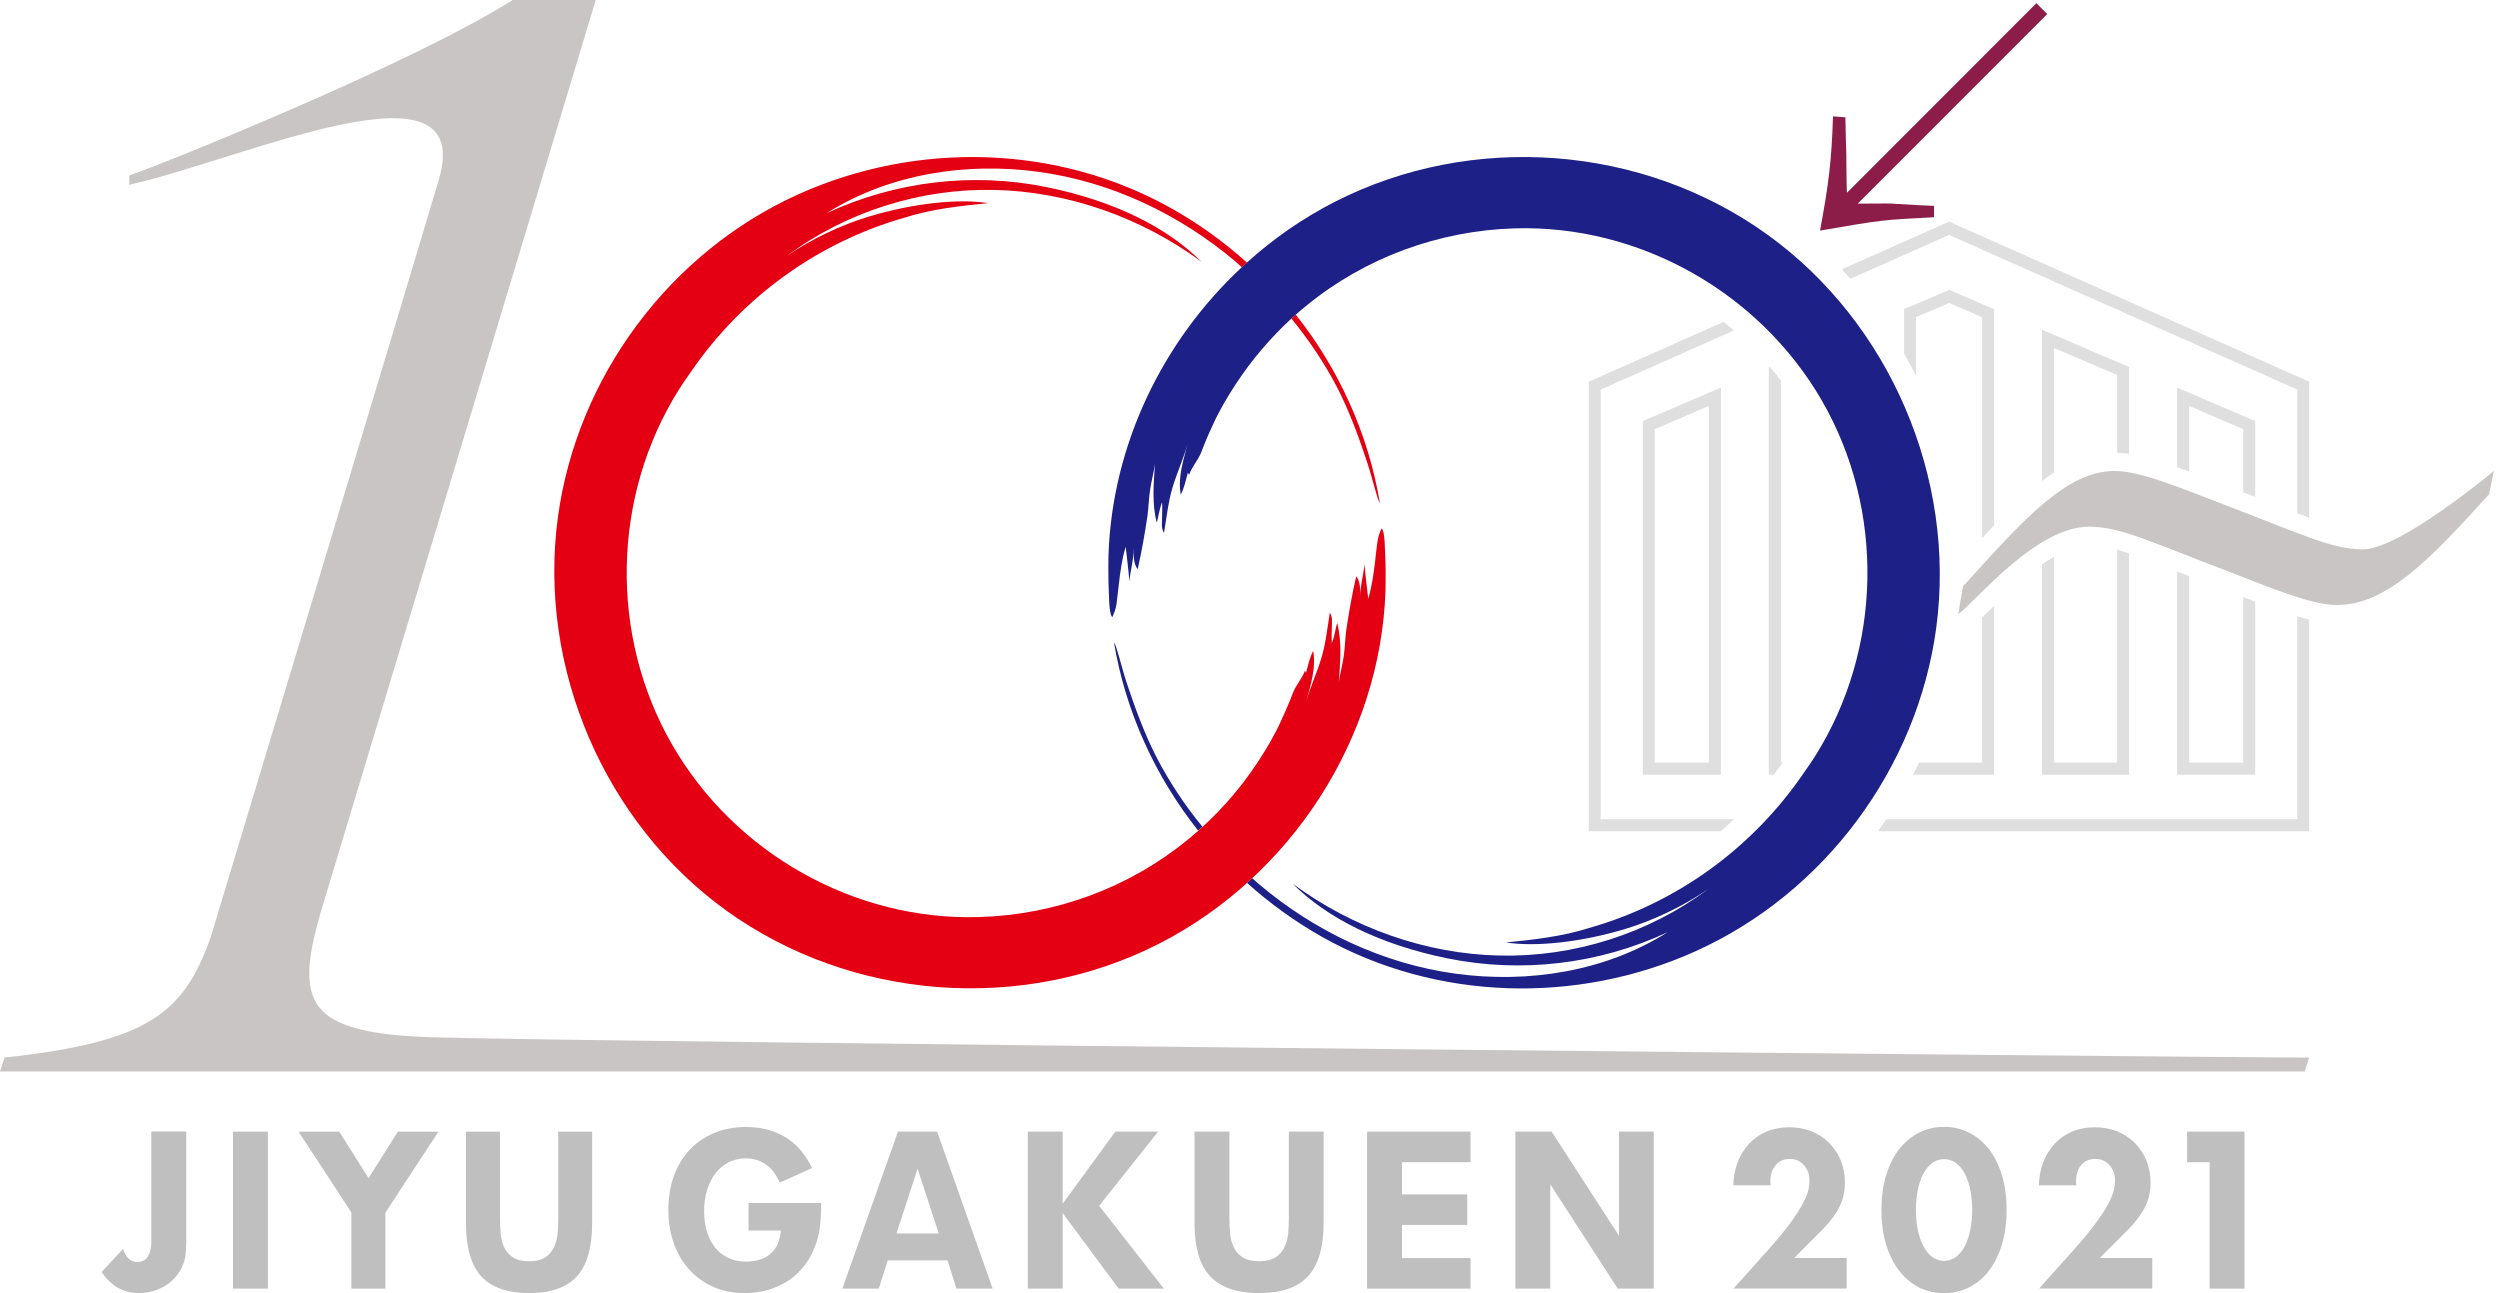 <?xml version="1.0" encoding="utf-8"?>
<!-- Generator: Adobe Illustrator 16.0.4, SVG Export Plug-In . SVG Version: 6.00 Build 0)  -->
<!DOCTYPE svg PUBLIC "-//W3C//DTD SVG 1.1//EN" "http://www.w3.org/Graphics/SVG/1.1/DTD/svg11.dtd">
<svg version="1.1" id="レイヤー_1" xmlns="http://www.w3.org/2000/svg" xmlns:xlink="http://www.w3.org/1999/xlink" x="0px"
	 y="0px" width="58px" height="30px" viewBox="0 0 58 30" enable-background="new 0 0 58 30" xml:space="preserve">
<g>
	<g>
		<g>
			<path fill="#1D2086" d="M26.136,15.832c-0.119-0.359-0.232-0.868-0.292-0.928c0.272,1.617,0.961,3.114,1.953,4.366
				c0.033-0.028,0.066-0.061,0.1-0.089c-0.4-0.487-0.751-1.014-1.045-1.573C26.562,17.054,26.332,16.424,26.136,15.832z"/>
		</g>
		<g>
			<path fill="#1D2086" d="M41.007,5.445C38.11,3.358,34.153,3.058,30.97,4.681c-0.742,0.379-1.43,0.856-2.043,1.412
				c-0.039,0.035-0.08,0.072-0.119,0.108c-1.842,1.716-3.01,4.134-3.091,6.685c-0.005,0.154-0.002,0.305-0.002,0.458
				c-0.001,0.223,0.012,0.375,0.016,0.563c0.004,0.128,0.019,0.366,0.075,0.411c0.045-0.105,0.079-0.187,0.097-0.305
				c0.021-0.153,0.035-0.306,0.054-0.458c0.034-0.292,0.072-0.587,0.159-0.869c0.029,0.268,0.065,0.532,0.086,0.803
				c0.024-0.264,0.102-0.521,0.104-0.787c0,0.169-0.021,0.36,0.088,0.505c0.091-0.408,0.166-0.82,0.226-1.232
				c0.03-0.211,0.031-0.422,0.065-0.631c0.031-0.195,0.082-0.387,0.111-0.584c-0.031,0.454-0.076,0.92,0.041,1.367
				c0.043-0.157,0.061-0.322,0.123-0.473c0.008,0.129,0.002,0.259-0.001,0.389c-0.001,0.105-0.019,0.226,0.047,0.317
				c0.057-0.349,0.094-0.702,0.194-1.042c0.104-0.347,0.256-0.676,0.356-1.023c-0.103,0.383-0.234,0.778-0.163,1.178
				c0.087-0.16,0.118-0.339,0.167-0.512c0.003,0.021,0.013,0.038,0.029,0.053c0.065-0.192,0.212-0.341,0.284-0.532
				c0.039-0.105,0.082-0.208,0.125-0.312c0.034-0.083,0.072-0.165,0.137-0.306c0.15-0.334,0.338-0.654,0.54-0.96
				c0.364-0.555,0.798-1.064,1.284-1.512c0.033-0.029,0.066-0.061,0.102-0.09c0.08-0.072,0.162-0.143,0.246-0.209
				c1.363-1.117,3.074-1.743,4.834-1.795c2.898-0.086,5.676,1.485,7.127,3.997c1.463,2.535,1.402,5.768-0.156,8.245
				c-0.084,0.135-0.176,0.264-0.266,0.393c-1.174,1.722-2.928,3.016-4.982,3.597c-0.619,0.196-1.264,0.269-1.928,0.335
				c0.715,0.109,1.762-0.01,2.77-0.313c0.623-0.188,1.34-0.52,1.92-0.924c-1.381,1.03-3.107,1.58-4.834,1.541
				c-1.723-0.037-3.416-0.645-4.801-1.666c0.795,0.795,2.016,1.411,3.59,1.731c1.719,0.35,3.52,0.136,5.107-0.607
				c-1.445,0.914-3.234,1.191-4.914,0.963c-1.688-0.229-3.275-0.984-4.57-2.081c-0.051-0.043-0.104-0.09-0.152-0.134
				c-0.039,0.035-0.078,0.073-0.119,0.11c0.529,0.476,1.111,0.895,1.734,1.248c2.645,1.491,5.916,1.578,8.672,0.335
				c2.99-1.349,5.143-4.247,5.582-7.504C45.386,11.093,43.845,7.491,41.007,5.445z"/>
		</g>
	</g>
	<g>
		<g>
			<path fill="#E40012" d="M29.96,7.39c0.4,0.488,0.754,1.014,1.049,1.573c0.287,0.553,0.52,1.184,0.713,1.776
				c0.121,0.358,0.232,0.869,0.291,0.928c-0.271-1.617-0.959-3.115-1.951-4.367l0,0C30.026,7.33,29.993,7.362,29.96,7.39z"/>
		</g>
		<g>
			<path fill="#E40012" d="M28.929,6.092c-0.53-0.477-1.111-0.897-1.735-1.248c-2.643-1.494-5.915-1.579-8.67-0.337
				c-2.993,1.349-5.144,4.248-5.582,7.504c-0.466,3.469,1.074,7.073,3.912,9.117c2.897,2.084,6.854,2.387,10.036,0.766
				c3.053-1.559,5.143-4.762,5.254-8.205c0.004-0.154,0-0.306,0.002-0.459c0-0.223-0.012-0.376-0.018-0.563
				c-0.004-0.128-0.02-0.365-0.074-0.41c-0.047,0.105-0.078,0.185-0.096,0.305c-0.023,0.152-0.039,0.305-0.055,0.457
				c-0.035,0.293-0.074,0.586-0.16,0.869c-0.031-0.269-0.066-0.535-0.088-0.802c-0.021,0.263-0.102,0.52-0.104,0.786
				c0.002-0.17,0.023-0.36-0.086-0.504c-0.094,0.408-0.168,0.819-0.229,1.232c-0.029,0.209-0.031,0.422-0.062,0.629
				c-0.031,0.197-0.08,0.389-0.113,0.586c0.033-0.454,0.076-0.921-0.039-1.366c-0.043,0.155-0.061,0.32-0.123,0.472
				c-0.01-0.13,0-0.26,0-0.389c0.002-0.106,0.018-0.227-0.047-0.318c-0.057,0.35-0.092,0.702-0.193,1.043
				c-0.104,0.347-0.258,0.675-0.355,1.022c0.102-0.383,0.232-0.777,0.162-1.178c-0.086,0.16-0.117,0.339-0.168,0.512
				c-0.002-0.021-0.01-0.037-0.025-0.052c-0.066,0.191-0.217,0.341-0.283,0.531c-0.041,0.104-0.082,0.211-0.127,0.311
				c-0.035,0.085-0.072,0.165-0.137,0.308c-0.148,0.333-0.34,0.655-0.539,0.96c-0.449,0.684-1,1.296-1.633,1.812
				c-1.365,1.116-3.074,1.741-4.833,1.793c-2.899,0.088-5.676-1.483-7.125-3.995c-1.463-2.535-1.402-5.766,0.156-8.245
				c0.084-0.133,0.174-0.263,0.267-0.393C17.192,6.92,18.947,5.629,21,5.045c0.618-0.195,1.262-0.266,1.928-0.333
				c-0.716-0.11-1.761,0.009-2.769,0.312c-0.624,0.188-1.339,0.519-1.919,0.924c1.379-1.032,3.109-1.58,4.829-1.542
				c1.723,0.038,3.418,0.646,4.806,1.667c-0.797-0.795-2.018-1.411-3.593-1.732c-1.718-0.35-3.517-0.135-5.107,0.606
				c1.448-0.913,3.236-1.19,4.915-0.961c1.687,0.229,3.276,0.984,4.572,2.081c0.05,0.042,0.1,0.089,0.149,0.133
				C28.847,6.164,28.888,6.127,28.929,6.092L28.929,6.092z"/>
		</g>
	</g>
	<g opacity="0.25">
		<path fill="#808080" d="M47.655,8.075L49.118,8.7v1.804c0.09,0.002,0.184,0.011,0.277,0.026V8.516L47.374,7.65v3.51
			c0.094-0.07,0.188-0.139,0.281-0.198V8.075z"/>
		<path fill="#808080" d="M49.118,17.692h-1.463v-4.778c-0.096,0.054-0.188,0.115-0.281,0.179v4.881h2.021v-5.136
			c-0.1-0.033-0.189-0.062-0.277-0.085V17.692z"/>
		<path fill="#808080" d="M41.038,17.974h0.113c0.07-0.092,0.139-0.187,0.205-0.281h-0.039V8.83
			c-0.082-0.111-0.168-0.219-0.26-0.324l-0.02,0.009V17.974L41.038,17.974z"/>
		<path fill="#808080" d="M39.925,8.992l-1.812,0.777v8.205h1.812V8.992z M39.647,17.692H38.39V9.956l1.258-0.539V17.692z"/>
		<path fill="#808080" d="M53.573,12.013V8.855l-8.355-3.713l-2.488,1.106c0.066,0.07,0.135,0.145,0.199,0.219l2.289-1.016
			l8.078,3.587v2.869C53.394,11.945,53.485,11.98,53.573,12.013z"/>
		<path fill="#808080" d="M53.573,19.286v-4.911c-0.088-0.022-0.182-0.048-0.277-0.077v4.707h-9.531
			c-0.066,0.095-0.131,0.188-0.199,0.28H53.573z"/>
		<path fill="#808080" d="M36.858,19.286h3.061c0.105-0.09,0.207-0.185,0.309-0.28h-3.092V9.039l3.09-1.372
			c-0.08-0.07-0.162-0.137-0.242-0.199l-3.125,1.388V19.286z"/>
		<path fill="#808080" d="M44.452,7.357l0.766-0.327l0.768,0.329v5.125c0.094-0.102,0.188-0.2,0.277-0.294V7.173l-1.045-0.447
			l-1.043,0.446v1.028c0.098,0.173,0.188,0.347,0.277,0.521V7.357z"/>
		<path fill="#808080" d="M46.263,17.974v-3.918c-0.037,0.035-0.07,0.067-0.104,0.101c-0.064,0.062-0.121,0.119-0.176,0.171v3.365
			h-1.461c-0.045,0.095-0.092,0.188-0.141,0.281H46.263z"/>
		<path fill="#808080" d="M50.79,9.418l1.252,0.538v1.464c0.096,0.038,0.189,0.072,0.279,0.107V9.769l-1.812-0.777v1.845
			c0.09,0.033,0.184,0.065,0.281,0.102V9.418z"/>
		<path fill="#808080" d="M52.042,17.692H50.79v-4.325c-0.098-0.037-0.191-0.074-0.281-0.109v4.715h1.812v-4.014
			c-0.092-0.036-0.184-0.07-0.279-0.106V17.692z"/>
	</g>
	<g opacity="0.25">
		<path fill="#231815" d="M9.965,24.063c-2.815-0.103-3.132-0.768-2.54-2.847L13.821,0h-1.928C9.604,1.453,3.916,3.752,3,4.072
			v0.215C5.676,3.683,11.06,1.2,10.178,4.18C9.567,6.245,4.886,21.751,4.886,21.751c-0.623,1.742-1.423,2.422-4.78,2.784L0,24.858
			h53.468l0.105-0.321C51.667,24.535,12.779,24.165,9.965,24.063z"/>
		<g>
			<g>
				<path fill="#231815" d="M54.212,14.036c-0.57,0-1.432-0.357-2.566-0.798c-1.734-0.657-2.449-1.019-3.178-1.019
					c-1.227,0-2.584,1.686-3.037,2.031l0.109-0.643c1.445-1.6,2.414-2.68,3.523-2.68c0.582,0,1.443,0.36,2.582,0.798
					c1.734,0.659,2.447,1.02,3.176,1.02c0.852,0,2.961-1.758,3.037-1.818l-0.109,0.536C56.304,13.066,55.335,14.036,54.212,14.036z"
					/>
			</g>
		</g>
		<g>
			<path d="M2.947,29.157c-0.042-0.049-0.072-0.109-0.092-0.182l-0.499,0.536C2.583,29.841,2.865,30,3.215,30
				c0.119,0,0.235-0.017,0.345-0.049c0.112-0.033,0.212-0.08,0.3-0.138c0.089-0.06,0.169-0.131,0.234-0.212
				c0.067-0.084,0.121-0.178,0.159-0.277c0.024-0.062,0.042-0.136,0.053-0.226c0.008-0.09,0.015-0.189,0.015-0.297v-2.549h-0.81
				v2.534c0,0.407-0.173,0.492-0.318,0.492C3.092,29.281,3.012,29.24,2.947,29.157z"/>
			<rect x="5.405" y="26.254" width="0.81" height="3.642"/>
			<polygon points="9.23,26.254 8.551,27.332 7.871,26.254 6.927,26.254 8.152,28.131 8.152,29.897 8.942,29.897 8.942,28.131 
				10.173,26.254 			"/>
			<path d="M12.661,29.164c-0.092,0.062-0.223,0.097-0.385,0.097c-0.164,0-0.292-0.032-0.387-0.097
				c-0.092-0.065-0.162-0.15-0.205-0.255c-0.041-0.098-0.064-0.208-0.072-0.328c-0.009-0.118-0.013-0.23-0.013-0.342v-1.985H10.81
				v2.121c0,0.565,0.121,0.984,0.358,1.239C11.407,29.871,11.779,30,12.276,30c0.497,0,0.868-0.129,1.105-0.386
				c0.237-0.255,0.357-0.674,0.357-1.239v-2.121h-0.786v1.985c0,0.109-0.005,0.224-0.012,0.342c-0.008,0.12-0.034,0.23-0.076,0.329
				C12.821,29.014,12.751,29.099,12.661,29.164z"/>
			<path d="M17.362,28.549h0.756l-0.01,0.066c-0.016,0.117-0.049,0.218-0.092,0.301c-0.049,0.084-0.11,0.151-0.183,0.206
				c-0.072,0.053-0.155,0.09-0.245,0.114c-0.088,0.021-0.179,0.033-0.275,0.033c-0.16,0-0.3-0.029-0.423-0.087
				c-0.122-0.06-0.228-0.144-0.309-0.25c-0.083-0.105-0.143-0.23-0.184-0.374c-0.041-0.142-0.062-0.295-0.062-0.46
				c0-0.183,0.025-0.35,0.072-0.497s0.112-0.278,0.195-0.386c0.083-0.106,0.186-0.19,0.307-0.252
				c0.117-0.058,0.251-0.088,0.397-0.088c0.174,0,0.333,0.049,0.472,0.146c0.125,0.088,0.229,0.229,0.311,0.415l0.751-0.335
				c-0.151-0.317-0.356-0.556-0.604-0.709c-0.266-0.162-0.578-0.246-0.929-0.246c-0.273,0-0.521,0.049-0.742,0.141
				c-0.222,0.094-0.413,0.225-0.568,0.391s-0.278,0.372-0.364,0.606c-0.083,0.236-0.127,0.501-0.127,0.785
				c0,0.289,0.044,0.555,0.13,0.789c0.087,0.236,0.209,0.44,0.365,0.608c0.153,0.167,0.341,0.3,0.557,0.394
				c0.217,0.094,0.459,0.14,0.721,0.14c0.193,0,0.377-0.026,0.551-0.076c0.172-0.053,0.332-0.128,0.479-0.226
				c0.143-0.097,0.27-0.22,0.376-0.365c0.108-0.145,0.192-0.314,0.255-0.506c0.045-0.134,0.075-0.282,0.091-0.438
				c0.012-0.146,0.021-0.307,0.021-0.479h-1.686v0.639H17.362z"/>
			<path d="M20.833,26.253l-1.29,3.643h0.844l0.208-0.655h1.387l0.208,0.655h0.84l-1.289-3.643H20.833z M20.798,28.617l0.49-1.504
				l0.491,1.504H20.798z"/>
			<polygon points="26.869,26.253 25.876,26.253 24.654,27.927 24.654,26.253 23.845,26.253 23.845,29.896 24.654,29.896 
				24.654,28.144 25.953,29.896 27.003,29.896 25.5,27.975 			"/>
			<path d="M29.603,29.164c-0.092,0.062-0.225,0.096-0.391,0.096s-0.3-0.031-0.393-0.096c-0.094-0.063-0.166-0.15-0.209-0.255
				c-0.042-0.098-0.068-0.21-0.075-0.329c-0.008-0.115-0.013-0.229-0.013-0.341v-1.986h-0.809v2.121c0,0.566,0.121,0.983,0.366,1.24
				S28.706,30,29.213,30c0.509,0,0.888-0.129,1.128-0.386c0.242-0.257,0.367-0.674,0.367-1.24v-2.121h-0.807v1.986
				c0,0.109-0.004,0.225-0.012,0.341c-0.008,0.121-0.035,0.231-0.078,0.33C29.767,29.014,29.696,29.101,29.603,29.164z"/>
			<polygon points="32.526,28.418 34.04,28.418 34.04,27.71 32.526,27.71 32.526,26.963 34.116,26.963 34.116,26.253 31.716,26.253 
				31.716,29.896 34.116,29.896 34.116,29.187 32.526,29.187 			"/>
			<polygon points="35.157,26.253 35.157,29.896 35.966,29.896 35.966,27.476 37.532,29.896 38.366,29.896 38.366,26.253 
				37.562,26.253 37.562,28.672 35.997,26.253 			"/>
			<path d="M42.306,28.501c0.172-0.178,0.299-0.354,0.379-0.519c0.08-0.166,0.117-0.351,0.117-0.546
				c0-0.185-0.031-0.356-0.096-0.515c-0.066-0.155-0.158-0.293-0.271-0.408c-0.113-0.112-0.25-0.201-0.408-0.266
				c-0.318-0.127-0.73-0.127-1.041,0.005c-0.158,0.067-0.295,0.162-0.408,0.283c-0.115,0.125-0.205,0.273-0.271,0.446
				c-0.057,0.155-0.09,0.329-0.094,0.519h0.867c-0.006-0.04-0.008-0.073-0.008-0.1c0-0.145,0.041-0.267,0.119-0.362
				c0.082-0.102,0.193-0.151,0.336-0.151c0.072,0,0.139,0.015,0.195,0.043c0.055,0.029,0.102,0.068,0.141,0.115
				c0.039,0.048,0.068,0.103,0.09,0.161c0.018,0.06,0.027,0.12,0.027,0.183c0,0.059-0.008,0.127-0.023,0.207
				c-0.02,0.082-0.059,0.187-0.125,0.315c-0.062,0.125-0.164,0.278-0.295,0.46c-0.129,0.179-0.312,0.397-0.541,0.654l-0.779,0.869
				h2.625v-0.709h-1.219L42.306,28.501z"/>
			<path d="M46.446,27.271c-0.07-0.233-0.172-0.439-0.299-0.607c-0.127-0.164-0.281-0.292-0.461-0.384
				c-0.176-0.09-0.371-0.137-0.582-0.137c-0.215,0-0.41,0.047-0.588,0.137c-0.176,0.092-0.33,0.22-0.459,0.386
				s-0.229,0.372-0.301,0.605c-0.072,0.238-0.107,0.507-0.107,0.799c0,0.293,0.035,0.562,0.107,0.799
				c0.072,0.236,0.172,0.442,0.303,0.61c0.127,0.165,0.281,0.296,0.457,0.388C44.694,29.955,44.89,30,45.104,30
				c0.211,0,0.406-0.045,0.582-0.135c0.18-0.093,0.334-0.222,0.461-0.387c0.127-0.17,0.229-0.374,0.299-0.611
				c0.072-0.237,0.107-0.507,0.107-0.798C46.554,27.777,46.519,27.509,46.446,27.271z M45.71,28.536
				c-0.029,0.14-0.07,0.265-0.123,0.367c-0.055,0.108-0.123,0.192-0.203,0.254c-0.084,0.061-0.178,0.094-0.279,0.094
				c-0.105,0-0.201-0.032-0.283-0.094c-0.08-0.062-0.146-0.146-0.201-0.252c-0.055-0.104-0.098-0.229-0.127-0.369
				c-0.029-0.141-0.045-0.297-0.045-0.467c0-0.167,0.016-0.323,0.045-0.464c0.029-0.144,0.072-0.269,0.127-0.372
				c0.055-0.103,0.121-0.188,0.201-0.247c0.162-0.123,0.391-0.129,0.562,0c0.08,0.06,0.148,0.145,0.203,0.251
				c0.053,0.101,0.094,0.226,0.123,0.368c0.029,0.141,0.045,0.297,0.045,0.464C45.755,28.239,45.739,28.397,45.71,28.536z"/>
			<path d="M49.396,28.501c0.172-0.178,0.301-0.354,0.379-0.519c0.08-0.166,0.119-0.351,0.119-0.546
				c0-0.185-0.035-0.356-0.098-0.515c-0.064-0.155-0.158-0.293-0.27-0.408c-0.115-0.112-0.252-0.201-0.41-0.266
				c-0.318-0.127-0.729-0.127-1.043,0.005c-0.156,0.067-0.293,0.162-0.406,0.283c-0.115,0.125-0.205,0.273-0.27,0.446
				c-0.057,0.155-0.09,0.329-0.094,0.519h0.867c-0.006-0.04-0.006-0.073-0.006-0.1c0-0.145,0.037-0.267,0.113-0.362
				c0.084-0.102,0.195-0.151,0.338-0.151c0.074,0,0.141,0.015,0.195,0.043c0.055,0.029,0.104,0.068,0.143,0.115
				c0.037,0.048,0.068,0.103,0.088,0.161c0.02,0.06,0.027,0.12,0.027,0.183c0,0.059-0.01,0.127-0.023,0.207
				c-0.02,0.082-0.059,0.187-0.123,0.315c-0.066,0.125-0.164,0.278-0.297,0.46c-0.129,0.179-0.311,0.397-0.541,0.654l-0.777,0.869
				h2.625v-0.709h-1.217L49.396,28.501z"/>
			<polygon points="51.263,29.896 52.071,29.896 52.071,26.253 50.741,26.253 50.741,26.963 51.263,26.963 			"/>
		</g>
	</g>
	<g>
		<path fill="#8B1D48" d="M44.868,5.04c-1.207,0.062-1.207,0.062-2.643,0.31c0.203-1.099,0.266-1.598,0.301-2.651l0.287,0.022
			c0.006,0.246,0.006,0.258,0.012,0.561c0.012,0.297,0.012,0.297,0.012,0.607c0.006,0.223,0,0.332,0.012,0.583l4.395-4.398
			l0.252,0.252l-4.396,4.398c0.705-0.005,0.773-0.006,0.889,0.006c0.584,0.034,0.584,0.034,0.881,0.046V5.04z"/>
	</g>
</g>
</svg>
